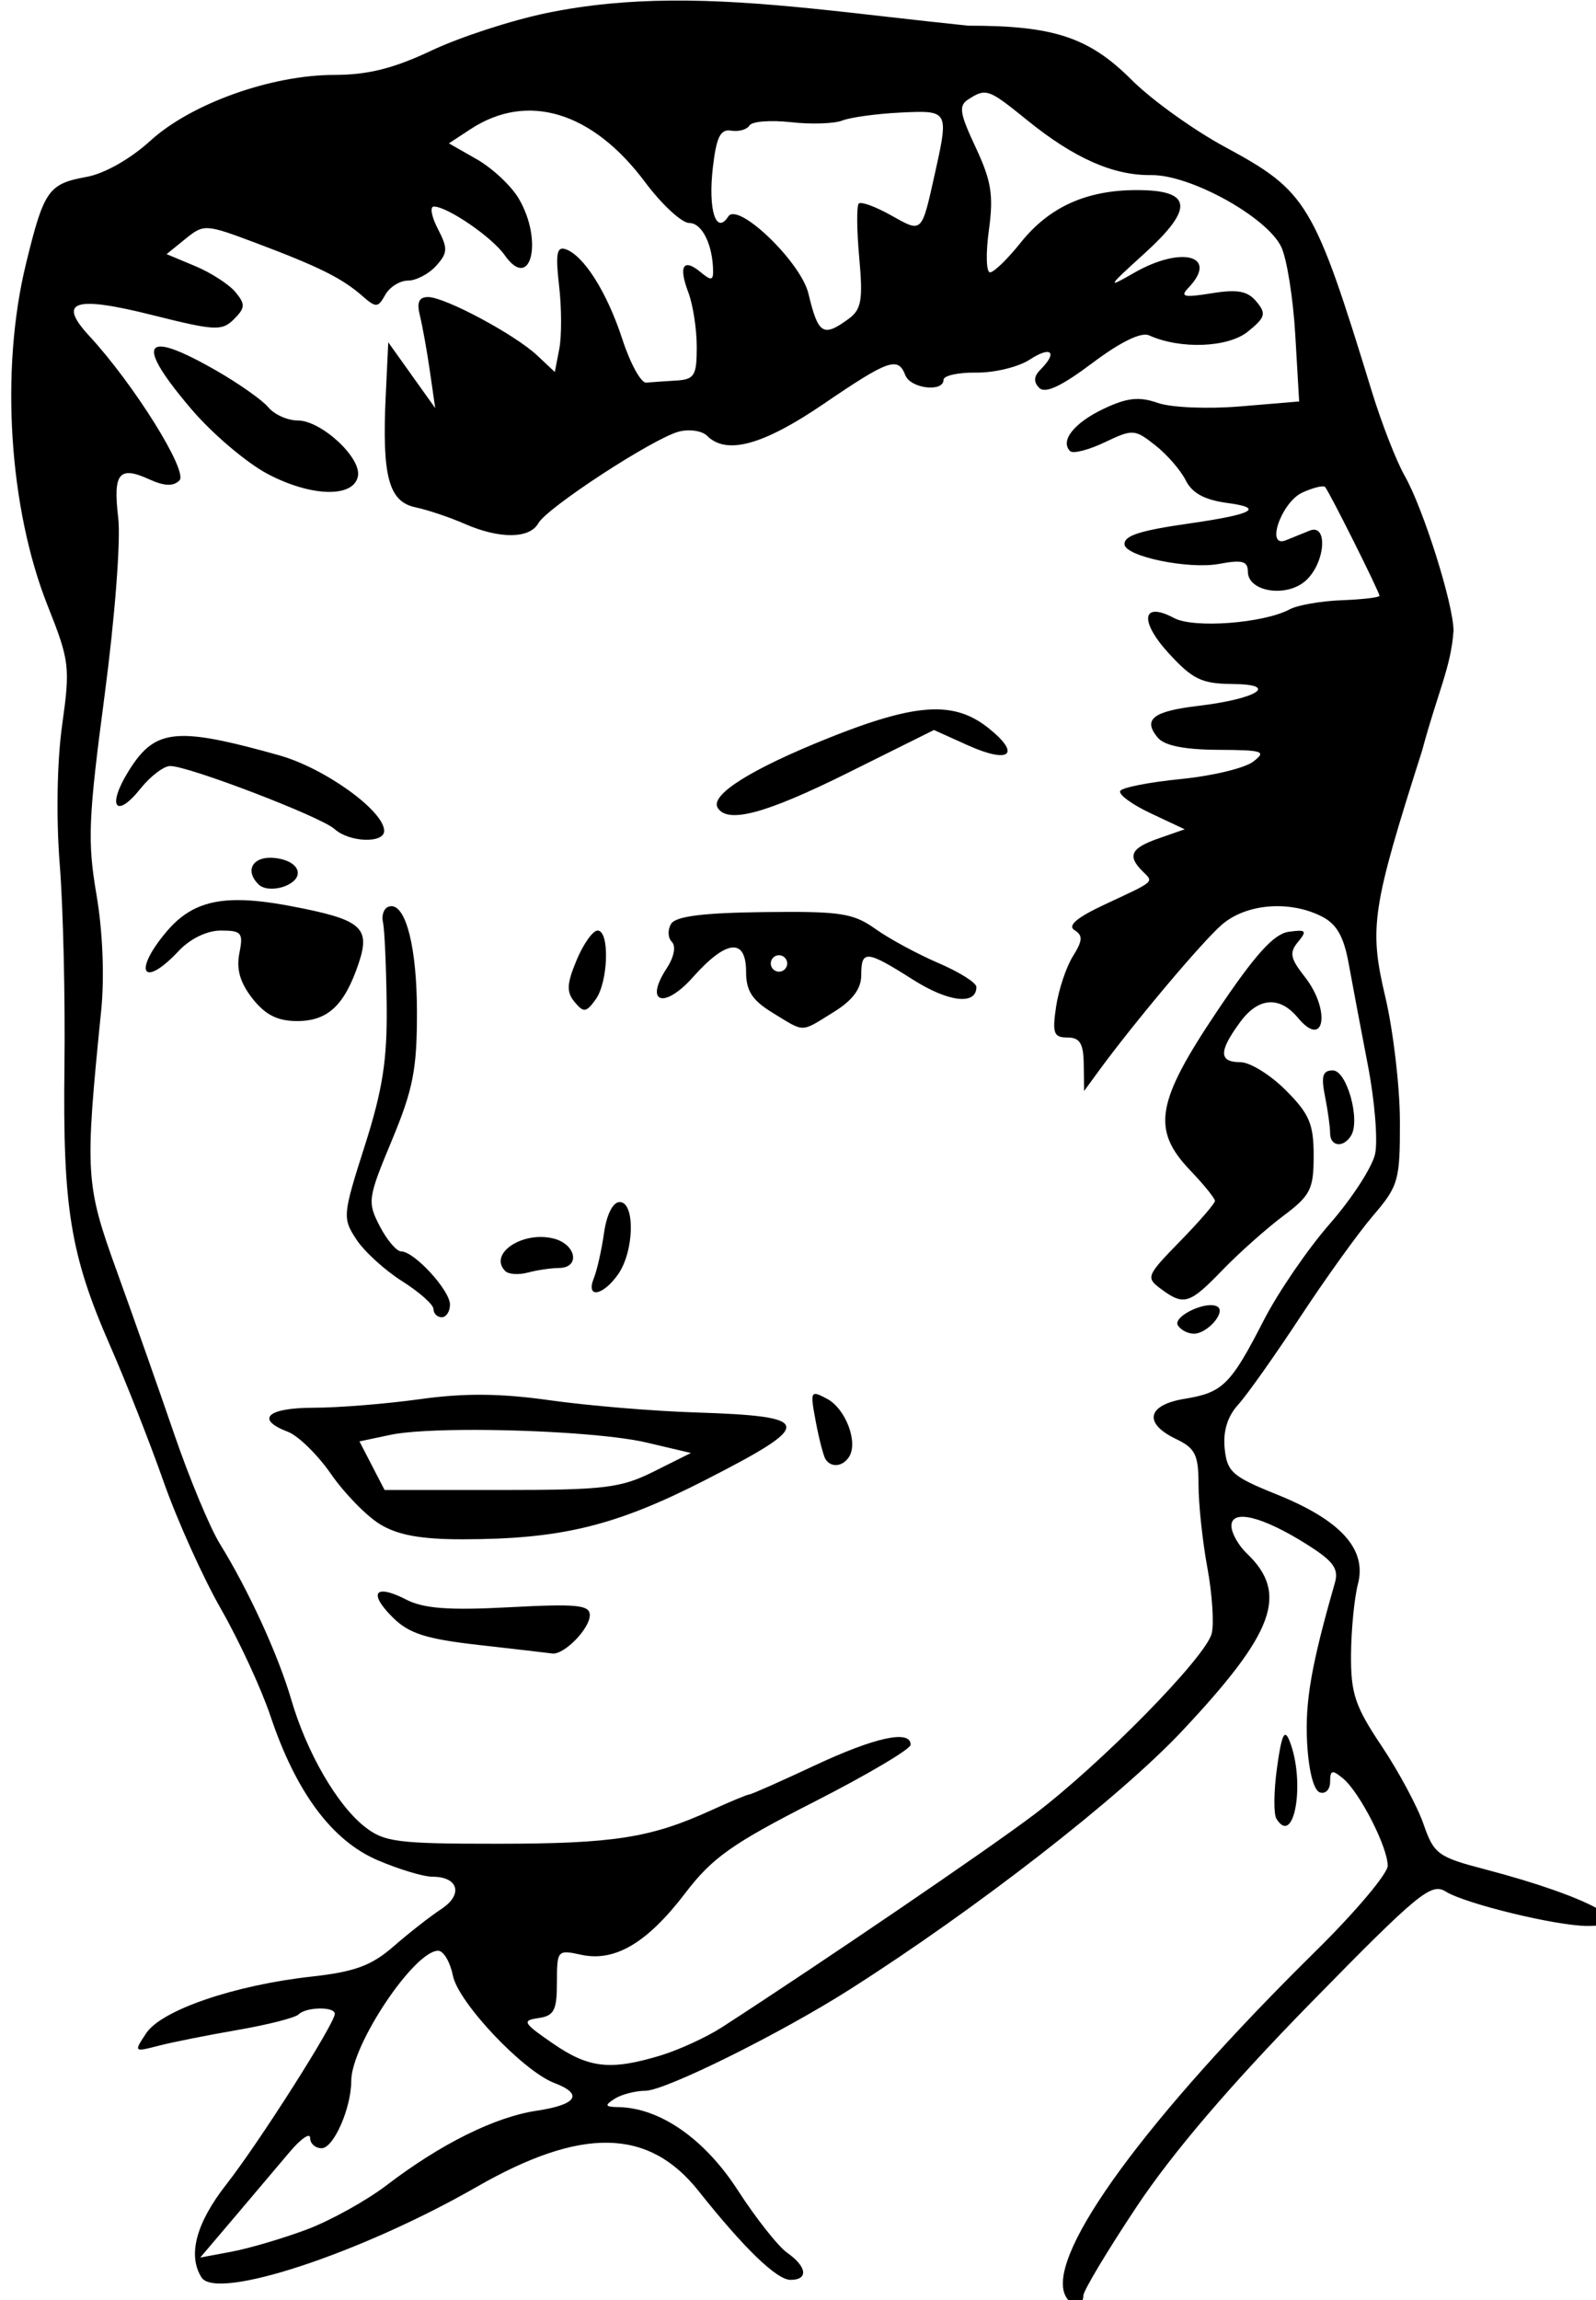 <?xml version="1.0" encoding="UTF-8" standalone="no"?>
<svg
   xmlns:dc="http://purl.org/dc/elements/1.1/"
   xmlns:cc="http://creativecommons.org/ns#"
   xmlns:rdf="http://www.w3.org/1999/02/22-rdf-syntax-ns#"
   xmlns:svg="http://www.w3.org/2000/svg"
   xmlns="http://www.w3.org/2000/svg"
   xmlns:sodipodi="http://sodipodi.sourceforge.net/DTD/sodipodi-0.dtd"
   xmlns:inkscape="http://www.inkscape.org/namespaces/inkscape"
   sodipodi:docname="Retro boy.svg"
   inkscape:version="1.0 (4035a4fb49, 2020-05-01)"
   id="svg1116"
   version="1.1"
   viewBox="0 0 51.417 74.085"
   height="74.085mm"
   width="51.417mm">
  <title
     id="title1159">Retro boy</title>
  <defs
     id="defs1110" />
  <sodipodi:namedview
     inkscape:window-maximized="1"
     inkscape:window-y="-9"
     inkscape:window-x="-9"
     inkscape:window-height="1001"
     inkscape:window-width="1920"
     fit-margin-bottom="0"
     fit-margin-right="0"
     fit-margin-left="0"
     fit-margin-top="0"
     inkscape:snap-global="false"
     showgrid="false"
     inkscape:document-rotation="0"
     inkscape:current-layer="layer1"
     inkscape:document-units="mm"
     inkscape:cy="437.5482"
     inkscape:cx="-47.366044"
     inkscape:zoom="0.60288547"
     inkscape:pageshadow="2"
     inkscape:pageopacity="0.0"
     borderopacity="1.0"
     bordercolor="#666666"
     pagecolor="#ffffff"
     id="base" />
  <g
     transform="translate(-230.004,-10.932)"
     id="layer1"
     inkscape:groupmode="layer"
     inkscape:label="Lager 1">
    <path
       sodipodi:nodetypes="ssssssssccssssssssssssssssssssssscssssscssssssssssscssscssssssccccscsscsssssccsssssssssssssssssssssscsscssscccsssssscccssssssssssccsscsssssssssscsssssssscsssssscccssssssssscccsscsssssssccccsscccccsssssssssssssssssssssssssssssscscsssssssssssssssssssssccsscsssccssccsssscsssscsssccccccssssssssccscsssssccsssssssssssscssssssssssssssscssssssssssssssssssssssssssssssssssssssscsssscccsccscsssscssssssssssscssccccsssssscsccccc"
       transform="scale(0.265)"
       d="m 949.383,41.324 c -5.058,0.048 -10.017,0.484 -15.012,1.518 -4.242,0.876 -10.529,2.925 -13.971,4.553 -4.595,2.174 -7.733,2.962 -11.812,2.963 -7.682,0.001 -17.429,3.491 -22.387,8.018 -2.392,2.184 -5.556,3.979 -7.707,4.371 -4.687,0.854 -5.211,1.602 -7.406,10.611 -3.136,12.869 -2.062,29.679 2.652,41.535 2.657,6.682 2.745,7.412 1.752,14.5 -0.622,4.442 -0.738,11.312 -0.287,16.965 0.416,5.225 0.672,16.235 0.57,24.467 -0.213,17.266 0.718,22.961 5.568,34.033 1.927,4.4 4.85,11.825 6.492,16.5 1.643,4.675 4.782,11.638 6.977,15.475 2.194,3.837 4.899,9.687 6.01,13 3.102,9.251 7.461,15.124 12.998,17.506 2.581,1.11 5.596,2.02 6.699,2.02 3.162,0 3.753,2.172 1.068,3.93 -1.318,0.863 -3.922,2.899 -5.785,4.523 -2.706,2.36 -4.721,3.102 -10.023,3.689 -9.341,1.035 -18.203,4.072 -20.064,6.875 -1.515,2.282 -1.493,2.304 1.445,1.539 1.641,-0.427 5.988,-1.296 9.662,-1.93 3.674,-0.634 7.011,-1.485 7.416,-1.891 0.919,-0.919 4.404,-0.974 4.404,-0.07 0,1.173 -9.215,15.664 -13.174,20.715 -3.689,4.707 -4.739,8.633 -3.027,11.326 1.814,2.854 19.318,-2.908 33.453,-11.01 12.753,-7.31 20.89,-7.16 26.967,0.496 5.526,6.961 9.505,10.807 11.182,10.807 2.201,0 2.007,-1.602 -0.398,-3.287 -1.099,-0.77 -3.806,-4.195 -6.014,-7.611 -4.025,-6.228 -9.441,-10.002 -14.488,-10.096 -1.66,-0.031 -1.745,-0.202 -0.5,-1.006 0.825,-0.533 2.521,-0.977 3.77,-0.984 2.416,-0.016 16.379,-6.938 24.799,-12.293 15.41,-9.8 32.84,-23.349 40.439,-31.436 11.253,-11.974 12.979,-16.704 7.869,-21.576 -1.032,-0.984 -1.877,-2.496 -1.877,-3.359 0,-2.078 3.783,-1.146 9.182,2.262 3.252,2.053 3.894,2.948 3.387,4.711 -2.843,9.888 -3.629,14.397 -3.369,19.318 0.181,3.44 0.796,5.862 1.551,6.111 0.688,0.227 1.25,-0.355 1.25,-1.293 0,-1.438 0.248,-1.501 1.574,-0.4 2.019,1.676 5.426,8.336 5.426,10.607 0,0.962 -3.938,5.629 -8.75,10.371 -20.535,20.234 -32.494,36.554 -30.533,41.664 0.602,1.569 2.283,1.727 2.283,0.215 0,-0.595 2.934,-5.487 6.52,-10.873 4.333,-6.508 11.391,-14.767 21.047,-24.629 13.153,-13.433 14.713,-14.722 16.488,-13.613 2.376,1.484 13.387,4.163 17.195,4.182 6.8,0.036 0.323,-3.549 -12.445,-6.889 -5.701,-1.491 -6.193,-1.854 -7.451,-5.488 -0.741,-2.14 -3.035,-6.415 -5.1,-9.5 -3.228,-4.823 -3.747,-6.378 -3.713,-11.107 0.022,-3.025 0.401,-6.89 0.842,-8.588 1.099,-4.23 -2.096,-7.747 -9.883,-10.881 -5.388,-2.168 -6.032,-2.737 -6.32,-5.582 -0.212,-2.09 0.34,-3.896 1.627,-5.309 1.073,-1.177 4.464,-5.966 7.537,-10.641 3.073,-4.675 7.065,-10.229 8.871,-12.342 3.098,-3.622 3.287,-4.276 3.268,-11.5 -0.01,-4.213 -0.812,-11.016 -1.781,-15.119 -1.984,-8.4 -1.635,-10.735 4.48,-29.908 1.881,-7.031 3.53,-10.197 3.818,-14.574 0,-3.202 -3.68,-14.875 -5.936,-18.83 -1.012,-1.775 -2.805,-6.377 -3.986,-10.227 -7.054,-22.995 -7.863,-24.343 -17.873,-29.75 -3.816,-2.061 -8.912,-5.72 -11.324,-8.133 C 1000.335,45.786 996.059,44.367 985.643,44.375 972.116,42.985 960.51,41.218 949.383,41.324 Z m 38.262,11.189 c 1.016,0.032 2.225,0.965 5.17,3.35 5.722,4.633 10.478,6.735 15.09,6.672 4.729,-0.065 14.064,5.094 15.799,8.732 0.679,1.424 1.445,6.233 1.703,10.686 l 0.471,8.096 -7.131,0.598 c -3.985,0.334 -8.423,0.148 -10.057,-0.422 -2.282,-0.796 -3.724,-0.638 -6.576,0.715 -3.595,1.706 -5.331,3.891 -4.082,5.141 0.35,0.35 2.237,-0.127 4.193,-1.061 3.424,-1.633 3.656,-1.618 6.16,0.352 1.431,1.126 3.099,3.044 3.705,4.266 0.771,1.554 2.295,2.38 5.078,2.752 4.515,0.603 3.101,1.374 -4.525,2.469 -6.117,0.878 -8,1.474 -8,2.529 0,1.479 7.783,3.103 11.516,2.402 2.795,-0.524 3.484,-0.337 3.484,0.939 0,2.467 4.714,3.199 7.041,1.094 2.377,-2.151 2.743,-6.995 0.459,-6.07 -0.825,0.334 -2.118,0.857 -2.873,1.164 -2.518,1.024 -0.559,-4.632 2.01,-5.803 1.305,-0.594 2.542,-0.895 2.75,-0.668 0.51,0.558 6.613,12.761 6.613,13.223 0,0.202 -2.063,0.444 -4.586,0.539 -2.523,0.095 -5.371,0.593 -6.328,1.105 -3.175,1.699 -11.665,2.341 -14.053,1.062 -3.904,-2.089 -4.271,0.332 -0.65,4.285 2.9,3.166 4.015,3.702 7.752,3.729 5.768,0.04 2.998,1.811 -4.158,2.658 -5.523,0.654 -6.781,1.637 -4.939,3.855 0.811,0.977 3.223,1.466 7.336,1.488 5.51,0.029 5.938,0.174 4.252,1.451 -1.031,0.781 -4.978,1.726 -8.771,2.1 -3.793,0.374 -7.109,1.023 -7.367,1.441 -0.259,0.419 1.398,1.64 3.682,2.715 l 4.15,1.953 -3.158,1.102 c -3.389,1.181 -3.851,2.114 -1.976,3.988 1.38,1.38 1.675,1.123 -4.617,4.064 -3.368,1.574 -4.525,2.559 -3.645,3.104 1.039,0.642 1,1.261 -0.195,3.174 -0.817,1.307 -1.736,4.062 -2.043,6.125 -0.481,3.235 -0.292,3.75 1.379,3.75 1.51,0 1.948,0.717 1.982,3.25 l 0.045,3.25 1.705,-2.334 c 4.394,-6.012 12.707,-15.887 15.076,-17.91 2.963,-2.53 8.196,-2.951 12.101,-0.975 1.819,0.92 2.685,2.433 3.283,5.734 0.447,2.467 1.496,8.025 2.332,12.352 0.836,4.326 1.231,9.183 0.877,10.793 -0.354,1.61 -2.83,5.427 -5.504,8.482 -2.673,3.055 -6.281,8.324 -8.018,11.707 -4.034,7.861 -4.989,8.811 -9.625,9.564 -4.566,0.742 -5.054,2.967 -1.068,4.877 2.364,1.133 2.75,1.917 2.75,5.58 0,2.344 0.485,6.879 1.076,10.078 0.591,3.199 0.828,6.796 0.527,7.994 -0.722,2.876 -13.42,15.817 -21.604,22.016 -5.486,4.155 -25.552,17.826 -37.916,25.83 -1.878,1.216 -5.254,2.768 -7.5,3.447 -6.098,1.844 -8.706,1.548 -13.1,-1.482 -3.602,-2.484 -3.768,-2.776 -1.732,-3.068 1.906,-0.274 2.25,-0.938 2.25,-4.334 0,-3.913 0.071,-3.995 2.928,-3.367 4.108,0.902 8.049,-1.425 12.664,-7.477 3.286,-4.309 5.688,-6.012 15.645,-11.088 6.47,-3.298 11.764,-6.428 11.764,-6.957 0,-1.86 -4.307,-0.927 -11.705,2.537 -4.111,1.925 -7.662,3.5 -7.895,3.5 -0.232,0 -2.331,0.871 -4.662,1.936 -7.327,3.344 -11.846,4.051 -25.854,4.059 -12.266,0.005 -13.876,-0.199 -16.25,-2.066 -3.361,-2.644 -7.057,-9.033 -8.924,-15.428 -1.587,-5.436 -5.19,-13.302 -8.676,-18.941 -1.214,-1.964 -3.709,-7.955 -5.547,-13.314 -1.837,-5.359 -4.968,-14.244 -6.957,-19.744 -3.869,-10.701 -3.939,-11.857 -1.936,-31.768 0.413,-4.11 0.19,-9.644 -0.57,-14.088 -1.108,-6.48 -0.996,-9.251 0.979,-24.17 1.261,-9.523 1.984,-18.931 1.664,-21.635 -0.645,-5.448 0.092,-6.361 3.783,-4.68 1.828,0.833 2.917,0.872 3.66,0.129 1.084,-1.084 -5.538,-11.695 -10.949,-17.545 -3.935,-4.255 -1.866,-4.944 7.66,-2.551 7.611,1.912 8.458,1.956 9.914,0.5 1.38,-1.38 1.403,-1.819 0.178,-3.297 -0.778,-0.938 -2.979,-2.359 -4.891,-3.158 l -3.475,-1.453 2.293,-1.857 c 2.247,-1.82 2.426,-1.809 8.666,0.539 7.574,2.851 10.364,4.241 12.824,6.391 1.684,1.472 1.909,1.463 2.799,-0.127 0.532,-0.951 1.776,-1.73 2.764,-1.73 0.987,0 2.525,-0.804 3.416,-1.789 1.423,-1.572 1.448,-2.12 0.213,-4.5 -0.773,-1.49 -0.992,-2.711 -0.488,-2.711 1.652,0 7.084,3.724 8.609,5.902 3.18,4.54 4.738,-1.753 1.705,-6.887 -0.908,-1.536 -3.188,-3.672 -5.066,-4.746 l -3.416,-1.951 2.646,-1.734 c 6.903,-4.523 14.804,-2.125 21.193,6.434 2.046,2.741 4.472,4.982 5.391,4.982 1.552,0 2.858,2.654 2.889,5.873 0.011,1.116 -0.27,1.136 -1.51,0.107 -2.113,-1.754 -2.723,-0.76 -1.504,2.447 0.565,1.487 1.027,4.474 1.027,6.639 0,3.491 -0.282,3.951 -2.5,4.084 -1.375,0.083 -3.017,0.195 -3.648,0.25 -0.631,0.055 -1.936,-2.321 -2.9,-5.279 -1.862,-5.713 -4.702,-10.205 -6.918,-10.943 -1.053,-0.351 -1.219,0.612 -0.771,4.438 0.313,2.687 0.324,6.147 0.025,7.689 l -0.543,2.807 -2.141,-2.012 c -2.712,-2.548 -11.219,-7.1 -13.268,-7.1 -1.112,0 -1.395,0.641 -0.994,2.25 0.308,1.238 0.855,4.275 1.213,6.75 l 0.65,4.5 -2.854,-4 -2.854,-4 -0.309,6.5 c -0.465,9.774 0.359,12.87 3.604,13.553 1.488,0.313 4.182,1.218 5.988,2.01 4.247,1.861 7.898,1.831 8.963,-0.072 1.066,-1.905 13.975,-10.322 17.078,-11.135 1.278,-0.335 2.829,-0.102 3.449,0.518 2.345,2.345 6.8,1.124 14.133,-3.873 7.914,-5.393 9.072,-5.801 9.955,-3.5 0.622,1.62 4.639,2.107 4.639,0.562 0,-0.516 1.798,-0.911 3.996,-0.881 2.198,0.03 5.123,-0.683 6.5,-1.586 2.584,-1.693 3.426,-0.916 1.305,1.205 -0.833,0.833 -0.882,1.519 -0.158,2.242 0.724,0.724 2.694,-0.198 6.441,-3.014 3.428,-2.576 5.951,-3.807 6.908,-3.373 3.789,1.719 9.597,1.498 12.012,-0.457 2.126,-1.722 2.257,-2.179 1.043,-3.643 -1.077,-1.298 -2.305,-1.525 -5.469,-1.012 -3.336,0.541 -3.85,0.425 -2.828,-0.641 3.778,-3.938 -0.783,-5.189 -6.631,-1.818 -3.32,1.914 -3.214,1.718 1.291,-2.365 6.1,-5.53 5.842,-7.721 -0.91,-7.721 -6.127,0 -10.658,2.051 -14.125,6.396 -1.581,1.982 -3.255,3.603 -3.719,3.604 -0.464,1.9e-5 -0.526,-2.307 -0.139,-5.127 0.583,-4.236 0.304,-5.986 -1.607,-10.066 -1.97,-4.205 -2.098,-5.075 -0.861,-5.857 0.804,-0.509 1.343,-0.812 1.953,-0.793 z m -8.311,2.344 c 3.926,-0.083 3.754,0.782 2.258,7.5 -1.632,7.327 -1.511,7.211 -5.322,5.07 -1.889,-1.061 -3.658,-1.706 -3.93,-1.434 -0.273,0.272 -0.247,3.233 0.057,6.58 0.467,5.154 0.268,6.294 -1.293,7.436 -3.103,2.269 -3.692,1.898 -4.885,-3.078 -0.919,-3.835 -8.566,-11.185 -9.742,-9.365 -1.488,2.302 -2.472,-0.811 -1.877,-5.941 0.432,-3.727 0.917,-4.708 2.223,-4.492 0.918,0.152 1.923,-0.131 2.23,-0.629 0.308,-0.498 2.569,-0.677 5.027,-0.4 2.458,0.277 5.278,0.185 6.266,-0.203 0.988,-0.388 4.159,-0.822 7.047,-0.965 0.736,-0.036 1.381,-0.066 1.941,-0.078 z M 887.5,83.373 c -1.863,-0.036 -0.626,2.54 3.75,7.662 2.534,2.966 6.697,6.493 9.25,7.836 5.299,2.788 10.452,2.908 10.955,0.254 0.427,-2.254 -4.466,-6.768 -7.336,-6.768 -1.227,0 -2.827,-0.719 -3.555,-1.596 -0.728,-0.877 -3.596,-2.897 -6.373,-4.49 -3.341,-1.916 -5.574,-2.877 -6.691,-2.898 z m 94.422,44.102 c -3.172,-0.061 -7.258,1.08 -13.27,3.486 -9.422,3.771 -14.423,6.92 -13.461,8.477 1.212,1.962 5.832,0.719 15.859,-4.268 l 10.432,-5.189 4.09,1.846 c 5.107,2.303 6.558,1.144 2.57,-2.053 -1.838,-1.474 -3.753,-2.251 -6.221,-2.299 z m -91.688,3.23 c -3.283,0.01 -4.876,1.377 -6.688,4.309 -2.637,4.267 -1.527,5.846 1.473,2.094 1.209,-1.513 2.835,-2.75 3.611,-2.75 2.247,0 18.362,6.178 19.977,7.658 v -0.002 c 1.771,1.624 6.035,1.785 6.035,0.229 0,-2.433 -7.236,-7.637 -12.783,-9.191 -5.495,-1.54 -9.071,-2.353 -11.625,-2.346 z m 10.236,14.814 c -1.973,0.155 -2.643,1.689 -1.119,3.213 1.222,1.222 4.791,0.197 4.791,-1.375 0,-0.893 -1.113,-1.628 -2.75,-1.816 -0.332,-0.038 -0.64,-0.044 -0.922,-0.021 z m -3.645,5.135 c -3.93,0.008 -6.434,1.213 -8.656,3.854 -4.129,4.907 -2.849,6.95 1.473,2.35 1.421,-1.513 3.456,-2.5 5.15,-2.5 2.526,0 2.745,0.271 2.246,2.766 -0.387,1.934 0.094,3.588 1.598,5.5 1.56,1.984 3.05,2.734 5.424,2.734 3.729,0 5.762,-1.902 7.473,-6.99 1.489,-4.428 0.383,-5.355 -8.357,-7.004 -2.483,-0.469 -4.563,-0.712 -6.35,-0.709 z m 18.686,0.74 c -0.121,0.002 -0.244,0.026 -0.369,0.074 -0.55,0.213 -0.84,1.064 -0.646,1.889 0.194,0.825 0.396,5.325 0.451,10 0.079,6.723 -0.479,10.314 -2.67,17.182 -2.681,8.406 -2.713,8.769 -1.02,11.354 0.962,1.469 3.467,3.755 5.566,5.08 2.1,1.326 3.818,2.853 3.818,3.396 0,0.543 0.45,0.988 1,0.988 0.55,0 1,-0.695 1,-1.545 0,-1.726 -4.343,-6.455 -5.928,-6.455 -0.561,0 -1.736,-1.382 -2.609,-3.072 -1.521,-2.941 -1.458,-3.388 1.475,-10.432 2.59,-6.221 3.06,-8.643 3.049,-15.678 -0.013,-7.636 -1.303,-12.806 -3.117,-12.781 z m 48.447,0.695 c -0.936,6.7e-4 -1.976,0.009 -3.137,0.023 -7.411,0.09 -10.725,0.509 -11.293,1.428 -0.442,0.715 -0.401,1.702 0.09,2.193 0.524,0.524 0.266,1.851 -0.627,3.213 -2.765,4.22 -0.325,5.027 3.205,1.061 4.055,-4.557 6.445,-4.793 6.445,-0.637 0,2.328 0.74,3.466 3.25,4.996 v 0.002 c 3.953,2.41 3.32,2.417 7.383,-0.094 2.322,-1.435 3.367,-2.833 3.367,-4.5 0,-3.099 0.621,-3.044 6.295,0.555 4.324,2.742 7.705,3.13 7.705,0.885 0,-0.511 -2.077,-1.818 -4.615,-2.906 -2.538,-1.088 -5.988,-2.956 -7.666,-4.15 -2.363,-1.682 -3.848,-2.073 -10.402,-2.068 z m -23.367,2.268 c -0.578,0 -1.724,1.615 -2.549,3.588 -1.205,2.884 -1.255,3.882 -0.252,5.09 1.1,1.326 1.4,1.292 2.549,-0.279 1.557,-2.129 1.745,-8.398 0.252,-8.398 z m 85.24,0.027 c -0.295,0.006 -0.702,0.052 -1.232,0.127 -1.812,0.256 -4.074,2.766 -8.703,9.66 -7.422,11.054 -7.984,14.392 -3.254,19.342 1.65,1.727 3,3.393 3,3.703 0,0.31 -1.913,2.522 -4.25,4.916 -4.09,4.188 -4.177,4.407 -2.309,5.789 2.791,2.064 3.457,1.858 7.488,-2.314 1.993,-2.062 5.3,-5.007 7.348,-6.543 3.345,-2.509 3.723,-3.256 3.723,-7.35 0,-3.85 -0.528,-5.085 -3.4,-7.957 -1.87,-1.87 -4.345,-3.4 -5.5,-3.4 -2.656,0 -2.655,-1.33 0,-4.922 2.198,-2.973 4.77,-3.146 6.99,-0.471 3.238,3.901 4.023,-0.924 0.815,-5.004 -1.754,-2.229 -1.885,-2.922 -0.799,-4.23 0.844,-1.017 0.969,-1.363 0.084,-1.346 z m -63.189,2.973 c 0.55,0 1,0.45 1,1 0,0.55 -0.45,1 -1,1 -0.55,0 -1,-0.45 -1,-1 0,-0.55 0.45,-1 1,-1 z m 67.33,14 c -1.236,0 -1.444,0.68 -0.955,3.125 0.344,1.719 0.625,3.744 0.625,4.5 0,1.629 1.605,1.825 2.541,0.311 1.172,-1.897 -0.51,-7.936 -2.211,-7.936 z m -86.697,16 c -0.82,0 -1.583,1.503 -1.902,3.75 -0.293,2.062 -0.85,4.537 -1.238,5.5 -1.014,2.516 1.095,2.178 2.951,-0.473 1.962,-2.801 2.091,-8.777 0.189,-8.777 z m -9.465,4.246 c -3.307,-0.069 -6.274,2.314 -4.443,4.145 0.399,0.398 1.636,0.479 2.75,0.18 1.114,-0.299 2.813,-0.549 3.775,-0.557 2.63,-0.021 2.105,-2.887 -0.656,-3.58 -0.473,-0.119 -0.953,-0.178 -1.426,-0.188 z m 81.518,8.291 c -1.67,-0.129 -4.779,1.504 -4.191,2.455 0.343,0.555 1.218,1.008 1.943,1.008 1.643,0 3.947,-2.652 2.861,-3.293 -0.165,-0.097 -0.375,-0.152 -0.613,-0.17 z m -48.348,10.793 c -0.452,0.091 -0.31,0.999 0.123,3.307 0.397,2.116 0.932,4.189 1.189,4.605 0.671,1.085 2.122,0.935 2.885,-0.299 1.101,-1.782 -0.44,-5.822 -2.678,-7.02 -0.763,-0.408 -1.248,-0.648 -1.52,-0.594 z m -40.312,0.094 c -2.522,-0.021 -4.967,0.158 -7.682,0.535 -4.119,0.573 -9.931,1.041 -12.916,1.041 -5.64,0 -7.14,1.399 -3.135,2.922 1.261,0.479 3.623,2.792 5.25,5.141 1.627,2.348 4.307,5.093 5.957,6.1 2.155,1.315 4.971,1.829 10,1.826 11.98,-0.007 18.587,-1.611 29.436,-7.15 13.529,-6.908 13.399,-7.8 -1.199,-8.271 -5.08,-0.164 -12.987,-0.826 -17.57,-1.473 -3.02,-0.426 -5.619,-0.649 -8.141,-0.67 z m -0.721,4.27 c 7.563,0.022 16.633,0.601 20.592,1.535 l 5.395,1.271 -4.506,2.25 c -4.033,2.014 -5.983,2.25 -18.619,2.25 h -14.115 l -1.527,-2.953 -1.527,-2.955 3.752,-0.795 c 2.023,-0.429 6.019,-0.617 10.557,-0.604 z m -11.312,19.654 c -1.277,-0.099 -1.019,1.08 1.061,3.148 1.96,1.949 4.041,2.613 10.447,3.338 4.4,0.498 8.415,0.963 8.922,1.035 1.427,0.203 4.578,-3.005 4.578,-4.66 0,-1.242 -1.571,-1.397 -9.75,-0.961 -7.394,0.394 -10.436,0.168 -12.592,-0.938 -1.188,-0.609 -2.086,-0.918 -2.666,-0.963 z m 109.566,17.41 c -0.339,-0.012 -0.625,1.199 -1.008,3.947 -0.4,2.862 -0.434,5.675 -0.078,6.25 2.189,3.542 3.549,-4.519 1.596,-9.455 -0.19,-0.48 -0.356,-0.737 -0.51,-0.742 z m -102.996,26.242 c 0.653,0 1.459,1.359 1.791,3.018 0.656,3.28 8.526,11.607 12.34,13.057 3.563,1.355 2.748,2.633 -2.146,3.367 -5.081,0.762 -11.652,4.022 -18.221,9.037 -2.487,1.899 -6.877,4.333 -9.756,5.41 -2.879,1.077 -6.966,2.283 -9.082,2.68 l -3.85,0.723 4.158,-4.895 c 2.287,-2.692 5.293,-6.247 6.68,-7.896 1.387,-1.65 2.523,-2.437 2.523,-1.75 6.8e-4,0.688 0.631,1.25 1.402,1.25 1.453,0 3.598,-4.882 3.598,-8.189 0,-4.355 7.653,-15.811 10.562,-15.811 z"
       style="fill:#000000;stroke-width:1"
       id="path1132" />
  </g>
</svg>
